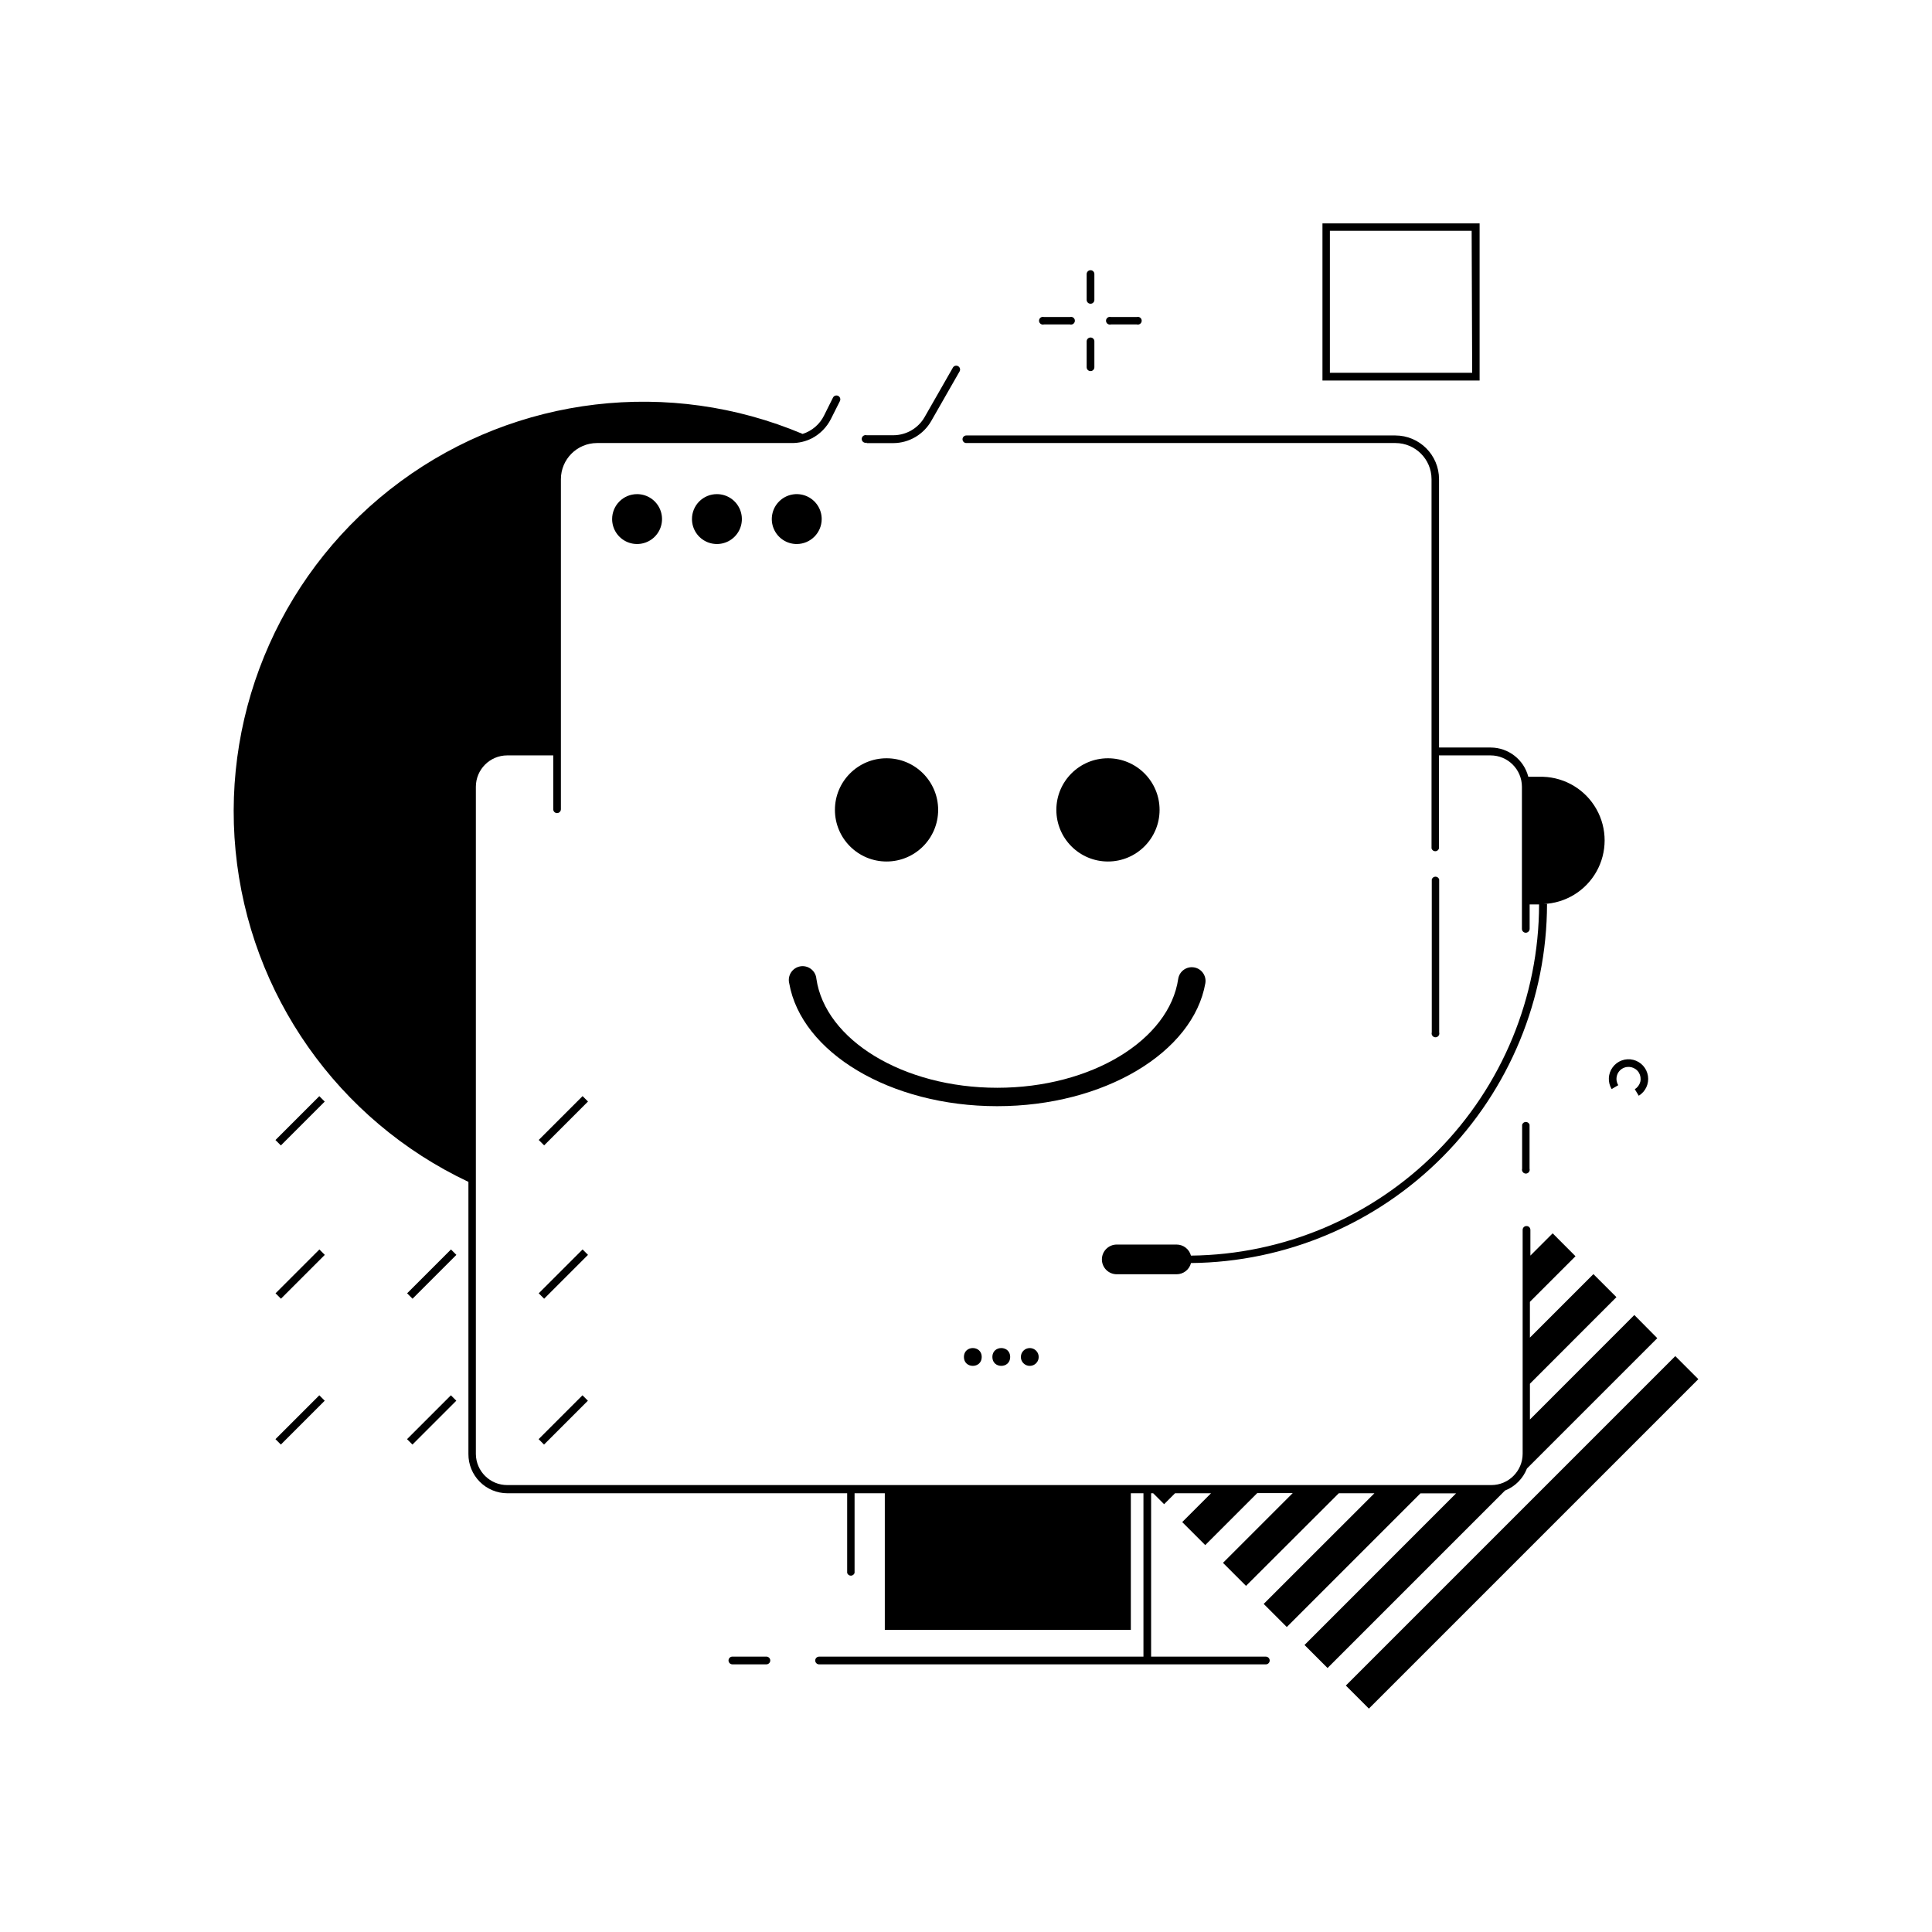 <?xml version="1.0" encoding="UTF-8"?>
<!-- Uploaded to: ICON Repo, www.svgrepo.com, Generator: ICON Repo Mixer Tools -->
<svg fill="#000000" width="800px" height="800px" version="1.1" viewBox="144 144 512 512" xmlns="http://www.w3.org/2000/svg">
 <g>
  <path d="m500.66 590.69 87.309-87.309 6.109 6.109-87.309 87.309z"/>
  <path d="m217 446.12 11.621-11.621 1.434 1.434-11.621 11.621z"/>
  <path d="m286.77 446.1 11.621-11.621 1.434 1.434-11.621 11.621z"/>
  <path d="m217 525.39 11.621-11.621 1.434 1.434-11.621 11.621z"/>
  <path d="m251.87 525.39 11.621-11.621 1.434 1.434-11.621 11.621z"/>
  <path d="m286.74 525.39 11.621-11.621 1.434 1.434-11.621 11.621z"/>
  <path d="m217.02 486.74 11.621-11.621 1.434 1.434-11.621 11.621z"/>
  <path d="m251.89 486.74 11.621-11.621 1.434 1.434-11.621 11.621z"/>
  <path d="m286.77 486.74 11.621-11.621 1.434 1.434-11.621 11.621z"/>
  <path d="m572.85 431.59c-0.441-0.727-0.578-1.598-0.375-2.422 0.191-0.824 0.711-1.535 1.438-1.969 1.516-0.91 3.477-0.438 4.41 1.062 0.434 0.727 0.57 1.598 0.375 2.422-0.219 0.816-0.738 1.523-1.457 1.969l1.043 1.73c1.797-1.094 2.762-3.164 2.441-5.246-0.32-2.082-1.859-3.766-3.906-4.273-2.043-0.504-4.191 0.273-5.441 1.969-1.254 1.691-1.363 3.973-0.277 5.781z"/>
  <path d="m548.66 533.17 34.539-34.539-6.082-6.137-27.672 27.691v-9.484l22.926-22.945-6.102-6.102-16.828 16.828v-9.484l12.082-12.082-6.051-6.07-5.902 5.902v-6.828h-0.004c0-0.27-0.109-0.527-0.301-0.719-0.191-0.188-0.453-0.289-0.723-0.285-0.27-0.004-0.531 0.098-0.723 0.285-0.191 0.191-0.301 0.449-0.301 0.719v59.336c0 4.586-3.719 8.305-8.305 8.305h-260.76c-4.57 0.023-8.301-3.656-8.344-8.227v-176.84c0.012-4.574 3.711-8.285 8.285-8.305h12.223v14.27-0.004c-0.004 0.27 0.098 0.531 0.285 0.723 0.191 0.191 0.449 0.301 0.719 0.301 0.27 0 0.531-0.105 0.723-0.301 0.191-0.191 0.301-0.449 0.301-0.723v-87.477c0.012-5.277 4.285-9.555 9.562-9.566h51.641c1.863 0.012 3.699-0.426 5.356-1.277 2.152-1.145 3.898-2.922 4.996-5.098l2.383-4.742c0.254-0.508 0.051-1.121-0.453-1.379-0.504-0.254-1.121-0.051-1.379 0.453l-2.363 4.742h0.004c-1.152 2.336-3.207 4.098-5.688 4.883-35.242-14.863-75.703-10.09-106.52 12.566-30.812 22.66-47.43 59.855-43.75 97.926 3.684 38.066 27.121 71.391 61.703 87.723v72.129c-0.016 2.746 1.066 5.387 3 7.336s4.566 3.051 7.312 3.055h90.059v21.098c0.125 0.438 0.527 0.742 0.984 0.742 0.457 0 0.855-0.305 0.98-0.742v-21.098h8.012v36.211h65.199v-36.211h3.344v43.297h-85.961c-0.562 0-1.023 0.457-1.023 1.023 0 0.27 0.109 0.531 0.301 0.723 0.191 0.191 0.453 0.301 0.723 0.301h118.39c0.273 0 0.535-0.109 0.727-0.301 0.191-0.191 0.297-0.453 0.297-0.723 0-0.566-0.457-1.023-1.023-1.023h-30.402v-43.297h0.551l2.894 2.894 2.894-2.894h9.539l-7.637 7.637 6.102 6.102 13.777-13.777h9.406l-18.48 18.48 6.102 6.102 24.582-24.543h9.445l-29.344 29.324 6.121 6.121 35.426-35.426h9.445l-40.168 40.188 6.102 6.102 47.035-47.035c2.664-1.051 4.766-3.16 5.805-5.828z"/>
  <path d="m547.38 442.07v11.633c-0.09 0.309-0.027 0.641 0.168 0.895 0.191 0.258 0.496 0.41 0.816 0.41 0.32 0 0.621-0.152 0.816-0.41 0.191-0.254 0.254-0.586 0.168-0.895v-11.633c-0.125-0.438-0.527-0.742-0.984-0.742-0.457 0-0.859 0.305-0.984 0.742z"/>
  <path d="m347.1 583.02h-9.012c-0.566 0-1.023 0.457-1.023 1.023 0 0.27 0.105 0.531 0.301 0.723 0.191 0.191 0.449 0.301 0.723 0.301h9.012c0.273 0 0.531-0.109 0.723-0.301 0.195-0.191 0.301-0.453 0.301-0.723 0-0.273-0.105-0.531-0.301-0.723-0.191-0.191-0.449-0.301-0.723-0.301z"/>
  <path d="m525.4 417.59v-40.523c-0.125-0.438-0.527-0.742-0.984-0.742-0.457 0-0.855 0.305-0.98 0.742v40.523c-0.09 0.309-0.027 0.641 0.164 0.895 0.195 0.258 0.496 0.41 0.816 0.41 0.324 0 0.625-0.152 0.82-0.41 0.191-0.254 0.254-0.586 0.164-0.895z"/>
  <path d="m400.1 261.41h113.71c5.277 0.012 9.555 4.289 9.562 9.566v97.867c0.129 0.441 0.527 0.742 0.984 0.742s0.859-0.301 0.984-0.742v-24.656h13.68c4.582 0.008 8.293 3.723 8.305 8.305v37.668c0 0.27 0.105 0.531 0.301 0.723 0.191 0.191 0.449 0.301 0.723 0.301 0.559-0.012 1.012-0.465 1.023-1.023v-6.477h2.5c-0.047 24.531-9.758 48.055-27.027 65.473-17.27 17.422-40.707 27.336-65.234 27.594-0.453-1.727-2.016-2.93-3.797-2.93h-15.863c-2.176 0-3.938 1.762-3.938 3.934 0 1.043 0.414 2.047 1.152 2.785 0.738 0.738 1.742 1.152 2.785 1.152h15.863c1.801 0 3.375-1.223 3.816-2.973 25.086-0.25 49.059-10.379 66.723-28.191 17.664-17.816 27.59-41.875 27.625-66.961h-1.023c5.883-0.203 11.238-3.457 14.125-8.59 2.887-5.133 2.887-11.398 0-16.531-2.887-5.133-8.242-8.391-14.125-8.59h-3.938c-1.172-4.555-5.273-7.742-9.977-7.754h-13.676l-0.004-71.125c-0.008-6.394-5.195-11.574-11.59-11.574h-113.67c-0.27-0.004-0.531 0.102-0.723 0.289s-0.301 0.445-0.301 0.715 0.109 0.531 0.301 0.719 0.453 0.293 0.723 0.285z"/>
  <path d="m373.67 261.43h7.066-0.004c4.176-0.02 8.02-2.273 10.078-5.902l7.539-13.188h-0.004c0.211-0.48 0.023-1.039-0.43-1.297-0.457-0.262-1.035-0.133-1.34 0.293l-7.539 13.188c-1.703 2.977-4.871 4.816-8.305 4.82h-7.066 0.004c-0.309-0.086-0.641-0.023-0.898 0.168-0.258 0.195-0.406 0.496-0.406 0.816s0.148 0.625 0.406 0.816c0.258 0.195 0.59 0.258 0.898 0.168z"/>
  <path d="m306.22 281.56c0 2.676 1.613 5.086 4.082 6.109 2.473 1.023 5.316 0.457 7.207-1.434s2.457-4.734 1.434-7.203c-1.023-2.473-3.434-4.082-6.109-4.082-3.652 0-6.613 2.957-6.613 6.609z"/>
  <path d="m327.38 281.56c0 2.676 1.609 5.086 4.082 6.109 2.473 1.023 5.316 0.457 7.207-1.434s2.457-4.734 1.434-7.203c-1.023-2.473-3.434-4.082-6.109-4.082-1.758-0.008-3.441 0.688-4.684 1.93-1.238 1.242-1.934 2.926-1.93 4.68z"/>
  <path d="m361.76 281.56c0-2.672-1.613-5.086-4.082-6.109-2.473-1.023-5.316-0.457-7.207 1.434-1.891 1.895-2.457 4.738-1.434 7.207 1.023 2.473 3.434 4.082 6.109 4.082 3.648-0.012 6.602-2.965 6.613-6.613z"/>
  <path d="m404.17 503.61c0 3.148-4.723 3.148-4.723 0 0-3.148 4.723-3.148 4.723 0"/>
  <path d="m411.71 503.61c0 3.148-4.723 3.148-4.723 0 0-3.148 4.723-3.148 4.723 0"/>
  <path d="m414.54 503.61c0 0.957 0.574 1.816 1.457 2.184 0.883 0.363 1.898 0.164 2.574-0.512 0.676-0.676 0.875-1.691 0.512-2.574-0.367-0.883-1.227-1.457-2.184-1.457-1.305 0-2.359 1.055-2.359 2.359z"/>
  <path d="m433 224.49c0.27 0.004 0.527-0.098 0.719-0.289 0.195-0.188 0.301-0.445 0.301-0.715v-6.867c0-0.27-0.105-0.531-0.301-0.719-0.191-0.188-0.449-0.293-0.719-0.285-0.559 0-1.016 0.445-1.023 1.004v6.867c0.008 0.559 0.465 1.004 1.023 1.004z"/>
  <path d="m438.49 229.98h6.769c0.309 0.086 0.641 0.023 0.898-0.168 0.258-0.195 0.406-0.496 0.406-0.816 0-0.324-0.148-0.625-0.406-0.82-0.258-0.191-0.59-0.254-0.898-0.164h-6.848c-0.309-0.09-0.641-0.027-0.898 0.164-0.254 0.195-0.406 0.496-0.406 0.82 0 0.32 0.152 0.621 0.406 0.816 0.258 0.191 0.59 0.254 0.898 0.168z"/>
  <path d="m433 242.34c0.27 0 0.531-0.105 0.723-0.297 0.191-0.191 0.297-0.453 0.297-0.727v-6.867c0-0.27-0.105-0.527-0.301-0.715-0.191-0.191-0.449-0.293-0.719-0.289-0.559 0-1.016 0.445-1.023 1.004v6.867c0 0.273 0.105 0.535 0.297 0.727 0.191 0.191 0.453 0.297 0.727 0.297z"/>
  <path d="m420.66 229.98h6.887c0.309 0.086 0.641 0.023 0.898-0.168 0.254-0.195 0.406-0.496 0.406-0.816 0-0.324-0.152-0.625-0.406-0.82-0.258-0.191-0.59-0.254-0.898-0.164h-6.887c-0.309-0.09-0.641-0.027-0.898 0.164-0.258 0.195-0.406 0.496-0.406 0.82 0 0.32 0.148 0.621 0.406 0.816 0.258 0.191 0.59 0.254 0.898 0.168z"/>
  <path d="m536.11 203.2h-41.645v41.641h41.645zm-1.969 39.598-37.707-0.004v-37.629h37.57z"/>
  <path d="m392.62 358.63c0 7.551-6.121 13.676-13.676 13.676-7.555 0-13.68-6.125-13.68-13.676 0-7.555 6.125-13.68 13.68-13.68 7.555 0 13.676 6.125 13.676 13.68"/>
  <path d="m451.3 358.63c0 7.551-6.125 13.676-13.68 13.676-7.551 0-13.676-6.125-13.676-13.676 0-7.555 6.125-13.68 13.676-13.68 7.555 0 13.68 6.125 13.68 13.68"/>
  <path d="m463.43 404.56c0.332-1.98-1.008-3.859-2.988-4.191-1.984-0.332-3.863 1.008-4.195 2.992-2.344 16.195-22.965 28.91-47.961 28.91-24.992 0-45.598-12.715-47.941-28.91h0.004c-0.094-1.012-0.605-1.938-1.414-2.559-0.805-0.621-1.832-0.875-2.832-0.711-1.004 0.168-1.891 0.746-2.453 1.594-0.559 0.848-0.742 1.891-0.504 2.875 3.207 18.32 26.727 32.59 55.105 32.59 28.379 0.004 51.973-14.266 55.18-32.59z"/>
 </g>
</svg>